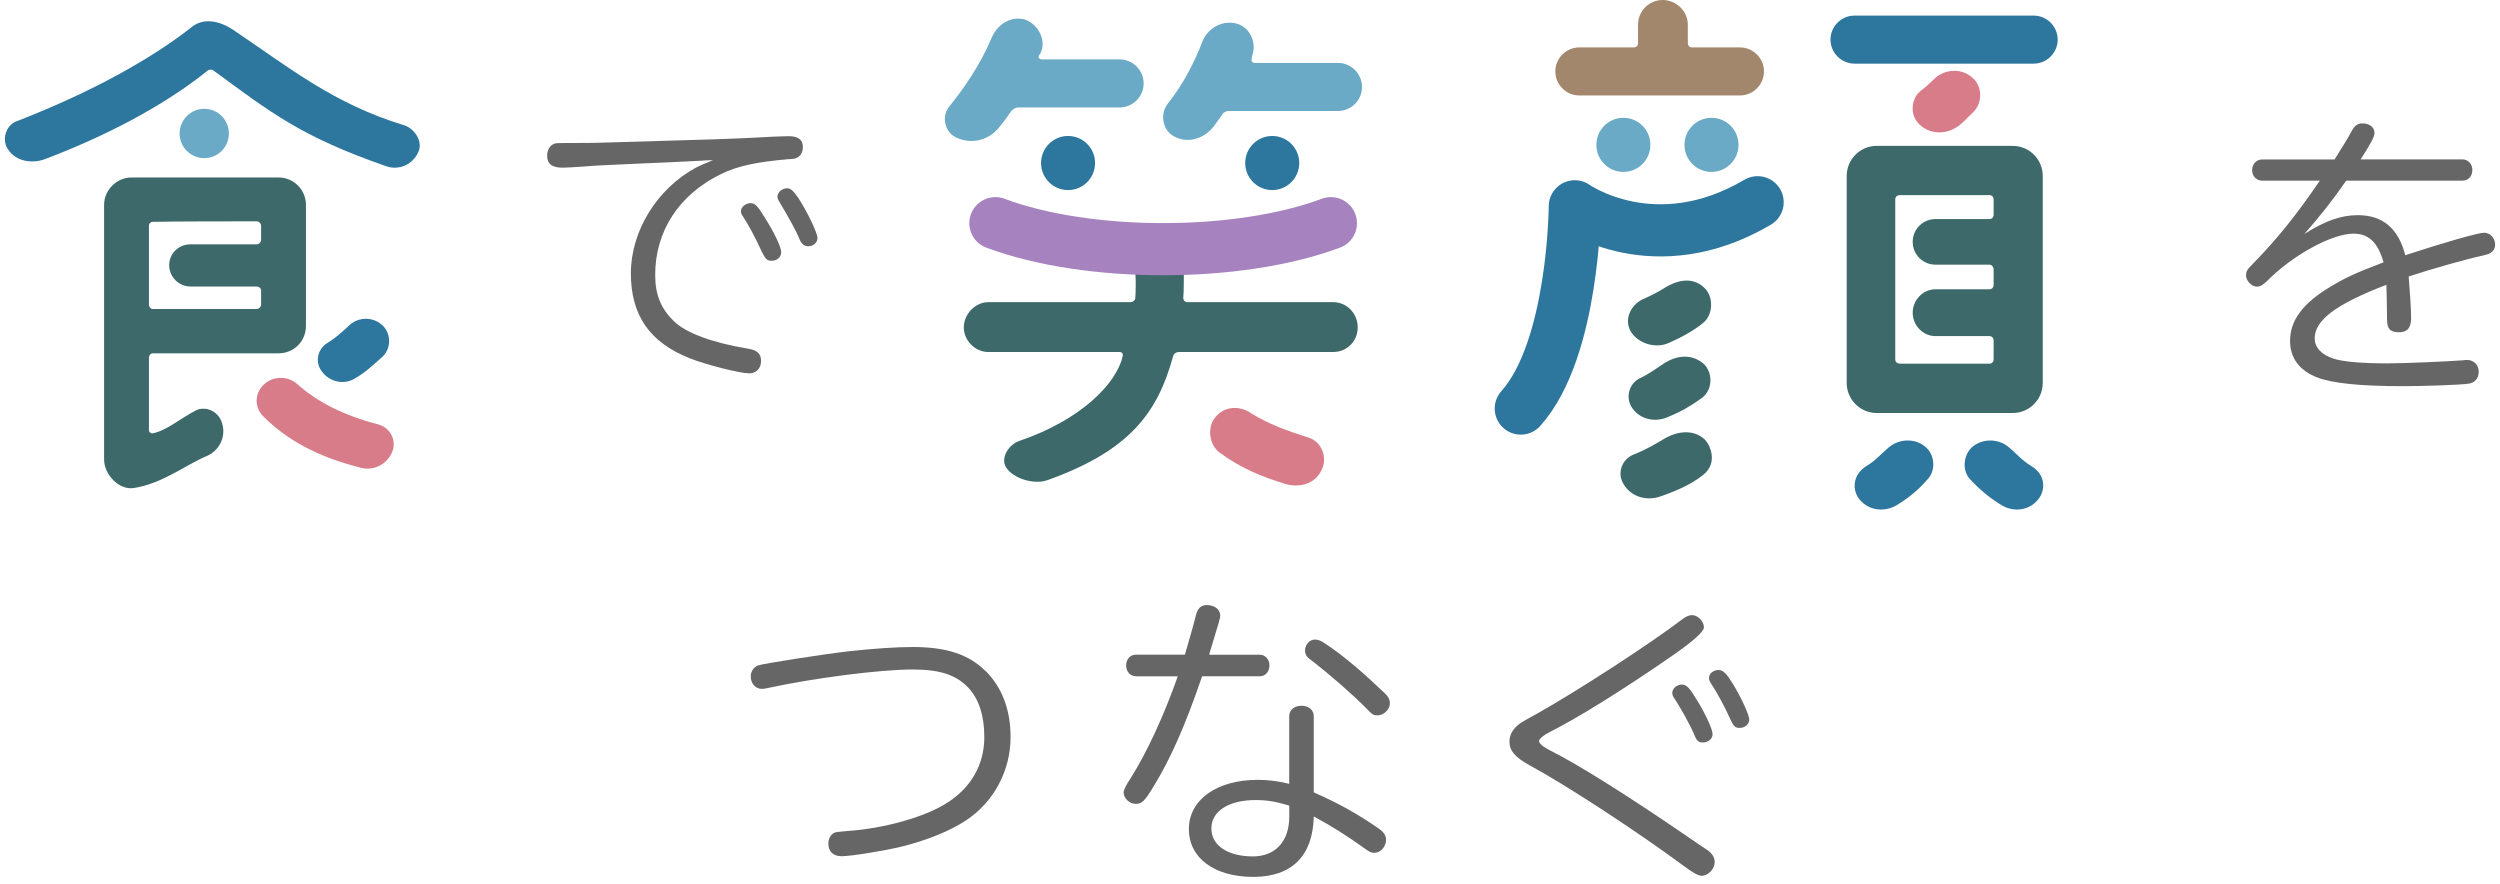 <svg width="314" height="111" viewBox="0 0 314 111" fill="none" xmlns="http://www.w3.org/2000/svg">
<g clip-path="url(#clip0_0_1658)">
<path d="M24.619 51.536C22.624 52.571 20.911 54.084 19.19 54.424C18.98 54.489 18.705 54.286 18.705 54.011V44.926C18.705 44.651 18.915 44.376 19.19 44.376H34.993C36.916 44.376 38.426 42.863 38.426 40.938V25.729C38.426 23.868 36.916 22.29 34.993 22.29H16.508C14.65 22.29 13.074 23.876 13.074 25.729V57.724C13.074 59.585 14.932 61.575 16.782 61.3C20.426 60.75 23.375 58.339 26.057 57.239C27.568 56.551 28.392 54.828 27.915 53.251C27.576 51.803 25.993 50.913 24.619 51.528V51.536ZM18.705 28.35C18.705 28.075 18.915 27.864 19.19 27.864C21.662 27.8 29.838 27.8 32.246 27.8C32.52 27.8 32.795 28.075 32.795 28.35V30.138C32.795 30.413 32.52 30.688 32.246 30.688H23.933C22.422 30.688 21.25 31.861 21.25 33.301C21.25 34.741 22.422 35.987 23.933 35.987H32.246C32.52 35.987 32.795 36.197 32.795 36.472V38.26C32.795 38.535 32.52 38.81 32.246 38.81H19.19C18.915 38.81 18.705 38.535 18.705 38.26V28.35Z" fill="#3D696B"/>
<path d="M44.543 47.547C45.916 46.787 46.951 45.759 48.049 44.797C49.148 43.761 49.148 41.908 48.049 40.873C46.878 39.773 45.093 39.773 43.929 40.808C42.968 41.706 42.144 42.459 41.109 43.082C39.873 43.842 39.526 45.492 40.423 46.657C41.384 47.96 43.17 48.38 44.543 47.555V47.547Z" fill="#2D769E"/>
<path d="M50.724 15.721C41.925 13.035 36.432 8.57 29.29 3.748C27.642 2.648 25.581 2.162 24.071 3.408C18.981 7.397 11.629 11.523 2.079 15.236C0.706 15.721 0.157 17.647 1.045 18.812C2.007 20.26 4.002 20.599 5.65 19.985C12.728 17.299 20.217 13.585 26.123 8.837C26.333 8.699 26.672 8.699 26.882 8.909C34.024 14.136 37.805 17.161 48.526 20.883C50.109 21.433 51.822 20.672 52.509 19.16C53.196 17.849 52.097 16.134 50.724 15.721Z" fill="#2D769E"/>
<path d="M47.564 53.324C43.096 52.151 39.873 50.5 37.328 48.235C36.157 47.199 34.371 47.199 33.208 48.235C31.971 49.335 31.899 51.123 33.07 52.296C36.027 55.257 39.873 57.385 45.367 58.76C47.015 59.173 48.663 58.275 49.285 56.697C49.834 55.322 49.01 53.736 47.564 53.324Z" fill="#D87C89"/>
<path d="M25.655 19.863C27.364 19.863 28.749 18.476 28.749 16.765C28.749 15.054 27.364 13.666 25.655 13.666C23.946 13.666 22.561 15.054 22.561 16.765C22.561 18.476 23.946 19.863 25.655 19.863Z" fill="#6AAAC6"/>
<path d="M88.343 20.172C85.564 20.325 82.776 20.439 79.997 20.56C76.483 20.714 74.083 20.827 73.469 20.908C72.346 20.989 71.037 21.061 70.69 21.061C69.341 21.061 68.719 20.6 68.719 19.549C68.719 18.853 69.066 18.27 69.567 18.076C69.801 17.963 69.995 17.963 71.078 17.963C73.049 17.963 74.673 17.963 76.838 17.882C90.403 17.494 91.251 17.453 94.58 17.3C96.357 17.186 98.369 17.105 99.023 17.105C100.259 17.105 100.841 17.534 100.841 18.456C100.841 19.079 100.574 19.581 100.106 19.808C99.872 19.921 99.839 19.961 98.91 20.002C95.008 20.35 92.609 20.851 90.564 21.862C85.305 24.419 82.292 29.022 82.292 34.515C82.292 36.991 82.986 38.73 84.651 40.356C86.161 41.828 89.522 43.066 94.006 43.803C95.129 43.997 95.59 44.425 95.59 45.348C95.59 46.27 94.968 46.893 94.119 46.893C92.924 46.893 88.674 45.809 86.622 45C81.597 42.985 79.238 39.62 79.238 34.321C79.238 29.022 82.526 23.683 87.43 21.045C88.052 20.738 88.238 20.657 89.555 20.115L88.359 20.155L88.343 20.172ZM96.107 27.412C97.27 29.232 98.118 31.053 98.118 31.668C98.118 32.282 97.618 32.752 96.923 32.752C96.341 32.752 96.147 32.557 95.687 31.627C94.838 29.766 93.99 28.221 93.408 27.331C93.142 26.943 93.061 26.789 93.061 26.522C93.061 26.021 93.643 25.519 94.257 25.519C94.838 25.519 95.105 25.786 96.115 27.412H96.107ZM100.316 24.937C101.439 26.676 102.675 29.273 102.675 29.888C102.675 30.47 102.174 30.931 101.512 30.931C101.051 30.931 100.704 30.664 100.469 30.155C99.969 28.917 98.959 27.137 97.957 25.471C97.723 25.082 97.65 24.928 97.65 24.694C97.65 24.152 98.231 23.65 98.846 23.65C99.306 23.65 99.621 23.917 100.316 24.928V24.937Z" fill="#666666"/>
<path d="M130.78 13.494H127.92C127.54 13.494 127.241 13.72 127.015 13.947C126.49 14.699 126.037 15.379 125.432 16.058C124.155 17.644 121.966 18.17 120.083 17.264C118.653 16.584 118.201 14.627 119.251 13.34C120.98 11.229 123.089 8.211 124.519 4.822C125.197 3.163 126.781 2.03 128.582 2.411C130.239 2.864 131.442 4.902 130.764 6.48C130.764 6.634 130.538 6.86 130.465 7.006C130.392 7.232 130.538 7.459 130.845 7.459H140.628C142.284 7.459 143.642 8.818 143.642 10.476C143.642 12.135 142.284 13.494 140.628 13.494H130.764H130.78Z" fill="#6AAAC6"/>
<path d="M131.442 60.343C129.859 60.869 127.298 60.117 126.401 58.758C125.577 57.552 126.7 55.821 128.057 55.368C135.813 52.731 140.257 48.127 141.008 44.738C141.081 44.438 140.935 44.212 140.628 44.212H124.139C122.483 44.212 121.053 42.78 121.053 41.121C121.053 39.463 122.483 37.95 124.139 37.95H141.986C142.285 37.95 142.592 37.724 142.592 37.424C142.664 36.818 142.664 34.714 142.592 34.18C142.519 32.522 143.868 31.163 145.451 31.09C147.18 31.09 148.538 32.449 148.691 34.107C148.691 34.714 148.691 36.818 148.618 37.424C148.618 37.724 148.845 37.95 149.144 37.95H167.443C169.172 37.95 170.529 39.382 170.529 41.121C170.529 42.861 169.172 44.212 167.443 44.212H148.093C147.714 44.212 147.415 44.438 147.342 44.738C145.387 51.897 141.848 56.646 131.459 60.343H131.442Z" fill="#3D696B"/>
<path d="M157.045 13.939H154.338C154.04 13.939 153.66 14.092 153.514 14.392C153.215 14.845 152.836 15.298 152.537 15.751C151.406 17.337 149.297 18.089 147.568 17.183C146.066 16.503 145.613 14.392 146.663 13.033C148.772 10.395 150.129 7.532 151.034 5.194C151.713 3.535 153.442 2.556 155.179 2.928C156.908 3.309 157.885 5.266 157.287 6.925C157.287 6.998 157.215 7.305 157.215 7.378C157.142 7.677 157.287 7.904 157.594 7.904H168.057C169.713 7.904 171.07 9.263 171.07 10.921C171.07 12.58 169.713 13.939 168.057 13.939H157.061H157.045Z" fill="#6AAAC6"/>
<path d="M157.125 51.898C159.307 53.257 161.795 54.163 164.429 54.988C166.012 55.514 166.764 57.48 166.012 58.984C165.261 60.716 163.306 61.322 161.496 60.797C158.483 59.891 155.776 58.758 153.215 56.873C151.858 55.894 151.559 53.629 152.69 52.351C153.821 50.992 155.704 50.919 157.134 51.898H157.125Z" fill="#D87C89"/>
<path d="M245.874 15.905C246.625 15.379 247.231 14.627 247.829 14.093C249.033 12.96 249.033 10.776 247.676 9.716C246.399 8.583 244.436 8.664 243.16 9.716C242.634 10.169 242.029 10.848 241.277 11.374C240.001 12.353 239.847 14.465 241.051 15.597C242.327 16.875 244.363 16.956 245.866 15.897L245.874 15.905Z" fill="#D87C89"/>
<path d="M198.361 11.989H218.543C220.199 11.989 221.556 10.63 221.556 8.972C221.556 7.313 220.199 5.954 218.543 5.954H212.516C212.217 5.954 211.991 5.728 211.991 5.428V3.09C211.991 1.432 210.561 0 208.824 0C207.087 0 205.737 1.432 205.737 3.09V5.428C205.737 5.728 205.511 5.954 205.212 5.954H198.361C196.705 5.954 195.348 7.313 195.348 8.972C195.348 10.63 196.705 11.989 198.361 11.989Z" fill="#A3876D"/>
<path d="M231.945 22.094V48.103C231.945 50.142 233.602 51.873 235.71 51.873H252.805C254.914 51.873 256.57 50.142 256.57 48.103V22.094C256.57 20.055 254.914 18.324 252.805 18.324H235.71C233.602 18.324 231.945 20.055 231.945 22.094ZM238.045 25.031C238.045 24.732 238.271 24.505 238.651 24.505H249.873C250.172 24.505 250.398 24.732 250.398 25.031V26.989C250.398 27.288 250.172 27.515 249.873 27.515H243.094C241.511 27.515 240.234 28.793 240.234 30.378C240.234 31.964 241.511 33.242 243.094 33.242H249.873C250.172 33.242 250.398 33.541 250.398 33.849V35.807C250.398 36.106 250.172 36.333 249.873 36.333H243.094C241.511 36.333 240.234 37.692 240.234 39.277C240.234 40.863 241.511 42.214 243.094 42.214H249.873C250.172 42.214 250.398 42.441 250.398 42.74V45.151C250.398 45.45 250.172 45.676 249.873 45.676H238.651C238.279 45.676 238.045 45.45 238.045 45.151V25.023V25.031Z" fill="#3D696B"/>
<path d="M232.924 7.993H255.432C257.088 7.993 258.445 6.634 258.445 4.976C258.445 3.317 257.088 1.958 255.432 1.958H232.924C231.267 1.958 229.91 3.317 229.91 4.976C229.91 6.634 231.267 7.993 232.924 7.993Z" fill="#2D769E"/>
<path d="M209.155 45.538C208.25 46.145 207.119 46.97 205.996 47.496C204.566 48.176 204.114 49.988 205.018 51.266C206.077 52.771 208.032 53.078 209.607 52.326C211.263 51.646 212.621 50.821 213.752 49.988C215.109 49.009 215.182 46.825 213.978 45.692C212.475 44.414 210.666 44.64 209.163 45.538H209.155Z" fill="#3D696B"/>
<path d="M241.698 56.015C240.421 55.036 238.539 55.109 237.254 56.169C236.349 56.921 235.525 57.9 234.467 58.507C232.584 59.639 232.657 61.67 233.562 62.73C234.766 64.235 236.947 64.388 238.531 63.256C239.888 62.422 241.092 61.371 242.069 60.238C243.2 59.106 243.047 56.994 241.689 56.015H241.698Z" fill="#2D769E"/>
<path d="M255.092 58.507C254.042 57.9 253.21 56.921 252.305 56.169C251.029 55.109 249.219 55.036 247.862 56.015C246.585 56.994 246.359 59.106 247.482 60.238C248.54 61.371 249.744 62.422 251.093 63.256C252.677 64.388 254.785 64.235 255.989 62.73C256.894 61.67 257.04 59.639 255.084 58.507H255.092Z" fill="#2D769E"/>
<path d="M213.971 36.065C212.993 35.159 211.41 34.787 209.228 36.065C208.404 36.591 207.418 37.117 206.368 37.57C204.865 38.249 203.961 40.062 204.785 41.566C205.69 43.152 207.952 43.832 209.6 43.071C211.329 42.319 212.767 41.486 213.89 40.579C215.247 39.52 215.247 37.109 213.962 36.057L213.971 36.065Z" fill="#3D696B"/>
<path d="M209.227 54.988C208.096 55.667 206.739 56.492 205.164 57.099C203.661 57.706 203.055 59.51 203.96 60.869C204.937 62.455 206.893 62.981 208.702 62.301C210.811 61.549 212.467 60.796 213.897 59.664C215.852 58.159 214.802 55.74 213.97 55.069C212.612 53.936 210.73 54.163 209.227 54.996V54.988Z" fill="#3D696B"/>
<path d="M167.16 28.032C155.526 32.385 136.653 32.385 125.02 28.032" stroke="#A682BF" stroke-width="6.55" stroke-linecap="round" stroke-linejoin="round"/>
<path d="M203.895 21.593C205.769 21.593 207.288 20.071 207.288 18.195C207.288 16.318 205.769 14.797 203.895 14.797C202.021 14.797 200.502 16.318 200.502 18.195C200.502 20.071 202.021 21.593 203.895 21.593Z" fill="#6AAAC6"/>
<path d="M214.964 21.593C216.838 21.593 218.357 20.071 218.357 18.195C218.357 16.318 216.838 14.797 214.964 14.797C213.09 14.797 211.57 16.318 211.57 18.195C211.57 20.071 213.09 21.593 214.964 21.593Z" fill="#6AAAC6"/>
<path d="M134.149 23.874C136.023 23.874 137.542 22.352 137.542 20.476C137.542 18.599 136.023 17.078 134.149 17.078C132.275 17.078 130.756 18.599 130.756 20.476C130.756 22.352 132.275 23.874 134.149 23.874Z" fill="#2D769E"/>
<path d="M159.792 23.874C161.666 23.874 163.185 22.352 163.185 20.476C163.185 18.599 161.666 17.078 159.792 17.078C157.918 17.078 156.398 18.599 156.398 20.476C156.398 22.352 157.918 23.874 159.792 23.874Z" fill="#2D769E"/>
<path d="M220.757 25.402C207.79 33.039 197.796 25.912 197.796 25.912C197.796 25.912 197.707 43.84 191.01 51.315" stroke="#2D769E" stroke-width="6.55" stroke-linecap="round" stroke-linejoin="round"/>
<path d="M284.141 22.696C283.406 22.696 282.865 22.113 282.865 21.377C282.865 20.6 283.406 20.026 284.141 20.026H293.222C294.151 18.554 294.959 17.243 295.307 16.58C295.694 15.803 296.115 15.496 296.696 15.496C297.625 15.496 298.239 15.997 298.239 16.693C298.239 17.154 297.852 17.89 296.502 20.018H309.291C309.986 20.018 310.528 20.6 310.528 21.337C310.528 22.146 310.027 22.688 309.291 22.688H294.685C292.948 25.204 291.283 27.291 289.425 29.386C292.051 27.72 294.062 27.024 296.147 27.024C299.273 27.024 301.245 28.69 302.101 32.056C306.932 30.47 311.263 29.232 311.998 29.232C312.774 29.232 313.388 29.888 313.388 30.745C313.388 31.206 313.121 31.635 312.693 31.829C312.58 31.91 312.458 31.943 311.844 32.096C309.833 32.525 305.349 33.795 302.529 34.725C302.683 36.505 302.836 38.908 302.836 39.952C302.836 41.149 302.376 41.731 301.326 41.731C300.203 41.731 299.815 41.303 299.815 40.146C299.774 37.322 299.774 37.169 299.734 35.769C293.392 38.204 290.726 40.219 290.726 42.5C290.726 43.665 291.615 44.587 293.125 45.056C294.321 45.445 296.793 45.639 299.774 45.639C302.093 45.639 307.312 45.404 309.397 45.251C309.59 45.21 309.744 45.21 309.857 45.21C310.705 45.21 311.327 45.833 311.327 46.683C311.327 47.532 310.826 48.114 310.011 48.195C308.928 48.349 304.371 48.503 301.818 48.503C296.559 48.503 293.004 48.155 291.073 47.419C288.835 46.569 287.632 44.984 287.632 42.816C287.632 40.3 289.175 38.172 292.463 36.157C294.353 34.992 295.711 34.337 299.378 32.946C298.643 30.43 297.52 29.346 295.589 29.346C292.883 29.346 287.939 32.056 284.731 35.308C284.19 35.81 283.883 36.004 283.455 36.004C282.8 36.004 282.105 35.268 282.105 34.612C282.105 34.07 282.219 33.876 282.994 33.099C286.161 29.847 288.367 27.064 291.38 22.688H284.117L284.141 22.696Z" fill="#666666"/>
<path d="M123.792 84.274C125.876 86.362 126.926 89.153 126.926 92.599C126.926 96.814 124.801 100.762 121.319 103.051C119.308 104.37 116.488 105.527 113.2 106.344C110.922 106.886 106.858 107.541 105.703 107.541C104.66 107.541 104.038 106.959 104.038 105.956C104.038 105.373 104.345 104.791 104.773 104.605C105.04 104.491 105.161 104.491 106.47 104.37C111.027 104.063 116.133 102.631 118.88 100.883C121.933 98.99 123.63 96.045 123.63 92.599C123.63 89.848 122.935 87.761 121.578 86.329C120.035 84.744 118.023 84.088 114.622 84.088C110.485 84.088 102.18 85.172 96.46 86.41C96.072 86.491 95.919 86.523 95.725 86.523C94.877 86.523 94.295 85.868 94.295 84.938C94.295 84.355 94.642 83.813 95.184 83.587C95.806 83.352 103.222 82.195 106.543 81.807C109.669 81.459 112.61 81.265 114.622 81.265C118.912 81.265 121.659 82.195 123.783 84.282L123.792 84.274Z" fill="#666666"/>
<path d="M142.64 84.93C141.945 84.93 141.444 84.347 141.444 83.579C141.444 82.81 141.945 82.228 142.64 82.228H148.82C149.402 80.213 149.79 78.935 150.169 77.43C150.404 76.387 150.824 75.998 151.599 75.998C152.528 75.998 153.264 76.54 153.264 77.317C153.264 77.624 153.151 78.013 151.987 81.807L151.874 82.236H158.248C158.903 82.236 159.444 82.818 159.444 83.587C159.444 84.355 158.943 84.938 158.248 84.938H150.985C148.901 91.054 147.002 95.35 144.878 98.796C143.755 100.657 143.407 100.964 142.64 100.964C141.872 100.964 141.129 100.268 141.129 99.532C141.129 99.225 141.412 98.645 141.977 97.793C144.029 94.541 146.154 89.978 147.931 84.946H142.64V84.93ZM161.924 89.962C161.924 89.185 162.547 88.643 163.468 88.643C164.389 88.643 165.011 89.185 165.011 89.962V99.524C168.024 100.843 170.537 102.234 173.09 104.014C173.784 104.475 174.091 104.944 174.091 105.486C174.091 106.336 173.397 107.112 172.621 107.112C172.193 107.112 172.039 107.032 171.191 106.417C169.026 104.872 167.362 103.82 165.011 102.55C164.897 107.501 162.264 110.138 157.4 110.138C152.537 110.138 149.321 107.776 149.321 104.135C149.321 100.495 152.763 97.947 157.982 97.947C159.218 97.947 160.535 98.1 161.924 98.448V89.97V89.962ZM161.924 101.182C160.301 100.681 159.145 100.487 157.675 100.487C154.354 100.487 152.149 101.878 152.149 104.046C152.149 106.214 154.233 107.565 157.368 107.565C160.187 107.565 161.932 105.672 161.932 102.574V101.182H161.924ZM166.723 81.022C168.808 82.414 171.28 84.541 173.873 87.017C174.374 87.478 174.568 87.866 174.568 88.335C174.568 89.112 173.793 89.848 173.025 89.848C172.484 89.848 172.371 89.767 171.555 88.918C170.012 87.332 166.917 84.622 164.485 82.761C164.098 82.495 163.904 82.106 163.904 81.718C163.904 80.982 164.485 80.326 165.14 80.326C165.6 80.326 165.948 80.48 166.723 81.022Z" fill="#666666"/>
<path d="M214.019 78.781C214.019 79.32 212.718 80.494 210.117 82.3C204.397 86.289 198.095 90.237 194.581 91.976C193.886 92.324 193.304 92.825 193.304 93.06C193.304 93.367 193.732 93.756 194.694 94.257C198.176 95.997 204.356 99.872 211.967 105.09C213.163 105.899 213.979 106.481 214.366 106.716C215.021 107.145 215.368 107.687 215.368 108.261C215.368 109.151 214.56 110 213.704 110C213.316 110 212.557 109.574 211.426 108.722C205.665 104.467 196.697 98.585 192.1 96.11C190.283 95.107 189.588 94.29 189.588 93.165C189.588 92.235 190.016 91.539 190.937 90.843C191.196 90.665 191.917 90.253 193.102 89.606C198.2 86.742 207.321 80.82 211.417 77.689C211.805 77.422 212.153 77.26 212.54 77.26C213.235 77.26 214.011 78.037 214.011 78.773L214.019 78.781ZM213.13 87.915C214.253 89.735 215.102 91.628 215.102 92.211C215.102 92.793 214.56 93.254 213.865 93.254C213.324 93.254 213.09 93.06 212.742 92.13C212.282 91.086 211.046 88.805 210.27 87.68C210.117 87.446 210.036 87.251 210.036 87.025C210.036 86.483 210.618 85.981 211.232 85.981C211.813 85.981 212.201 86.37 213.122 87.915H213.13ZM217.695 85.973C218.697 87.599 219.707 89.808 219.707 90.382C219.707 90.957 219.165 91.426 218.511 91.426C217.929 91.426 217.735 91.232 217.315 90.301C216.701 88.91 215.619 86.895 214.883 85.811C214.73 85.577 214.649 85.35 214.649 85.156C214.649 84.614 215.19 84.153 215.845 84.153C216.427 84.153 216.847 84.582 217.703 85.973H217.695Z" fill="#666666"/>
</g>
<defs>
<clipPath id="clip0_0_1658">
<rect width="312.775" height="110.138" fill="white" transform="translate(0.613)"/>
</clipPath>
</defs>
</svg>
